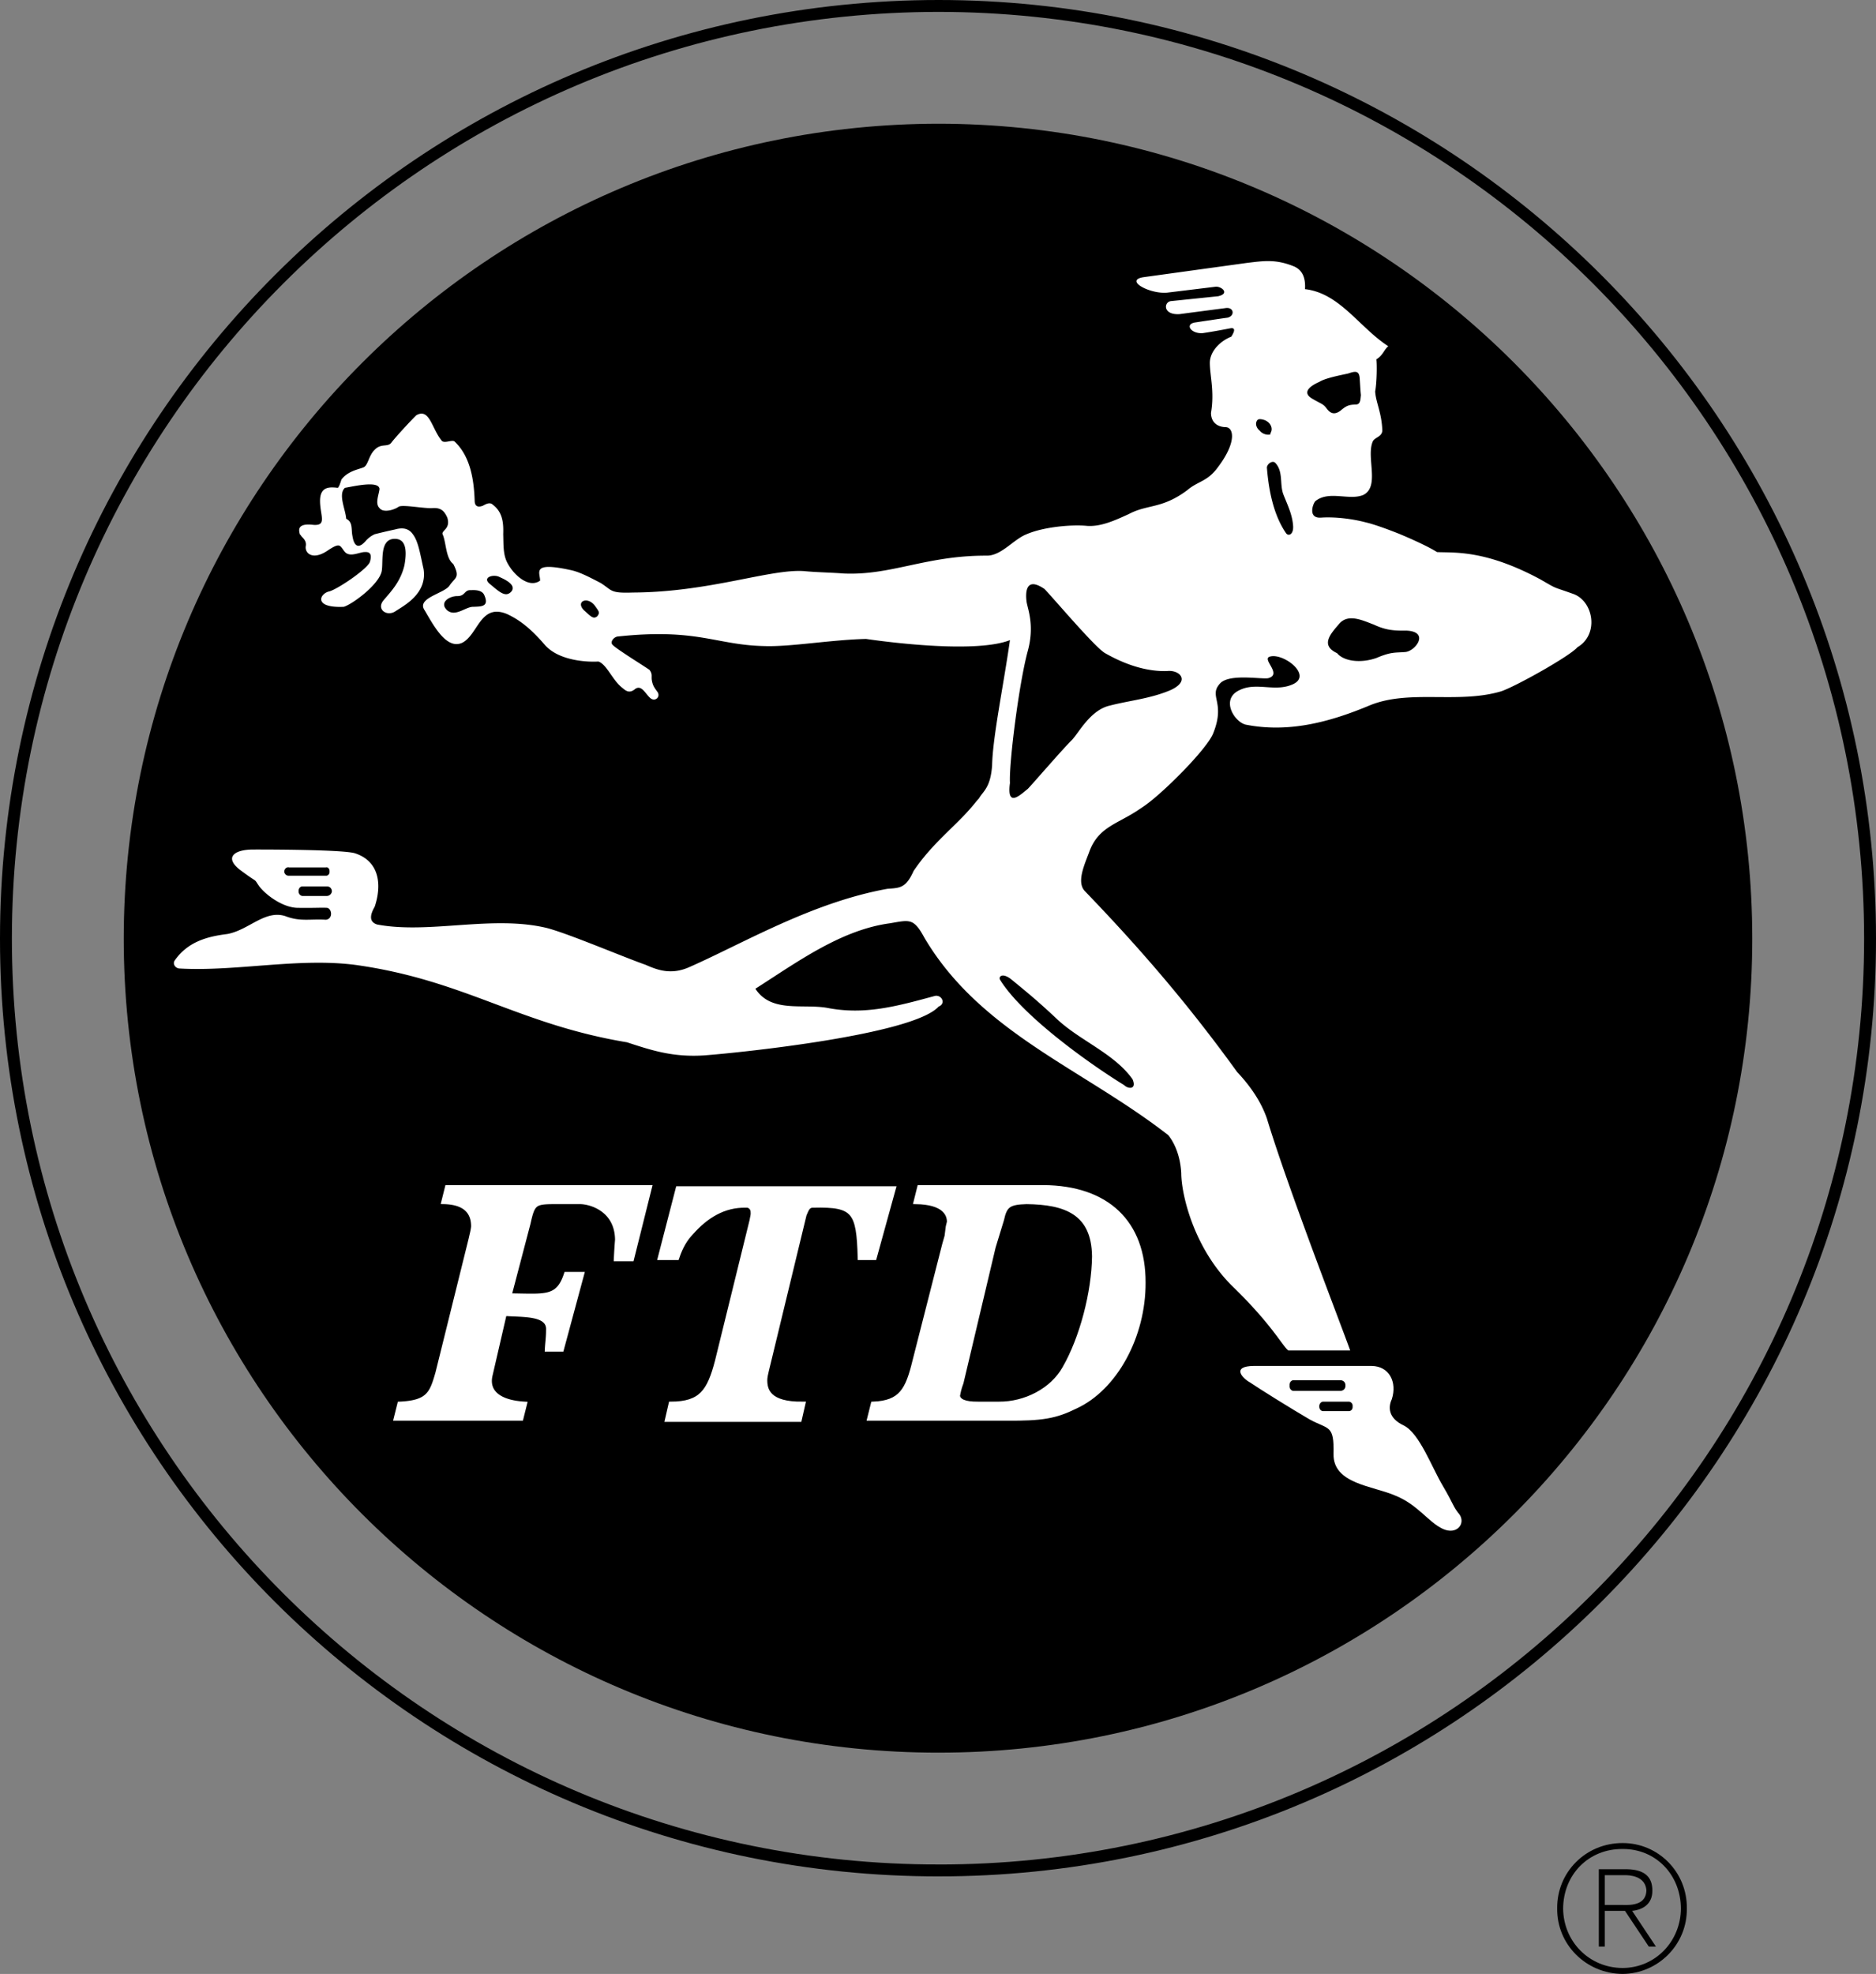 <svg xmlns="http://www.w3.org/2000/svg" width="157.703" height="165.898"><rect width="100%" height="100%" fill="#808080" stroke="none"/><path d="M134.902 157.598h1.801c.781.023 1.649.316 1.7 1.3-.051 1.145-1.122 1.247-2.102 1.2h-1.399v.5h1.7l2 3h.601l-2-3c.957-.102 1.707-.614 1.7-1.7.007-1.144-.641-1.761-2.102-1.8h-2.399v6.5h.5v-6"/><path d="M136.402 154.898c2.993-.008 5.442 2.442 5.399 5.5.043 3.02-2.406 5.473-5.399 5.5-3.086-.027-5.535-2.48-5.5-5.5-.035-3.058 2.414-5.507 5.5-5.5v.5c-2.863-.023-4.98 2.149-5 5 .02 2.754 2.164 4.989 5 5 2.77-.011 4.887-2.257 4.899-5-.012-2.836-2.113-5.023-4.899-5v-.5m-57.5-7.598c37.754.016 68.399-30.628 68.399-68.402 0-37.828-30.645-68.472-68.399-68.5-37.847.028-68.492 30.672-68.5 68.5.008 37.774 30.653 68.418 68.5 68.403"/><path fill="none" stroke="#000" d="M78.902 157.2c43.223.019 78.301-35.06 78.301-78.302 0-43.296-35.078-78.375-78.3-78.398C35.585.523.507 35.602.5 78.898c.008 43.243 35.086 78.32 78.402 78.301Zm0 0"/><path fill="#fff" d="M105.402 114.8h9.899c1.504.02 2.156 1.372 1.699 2.798-.293.62-.344 1.574 1 2.203 1.336.66 2.355 3.52 3.3 5.097.954 1.622.805 1.672 1.403 2.403.504.77-.246 1.719-1.402 1.199-1.246-.578-2.094-2.031-4-2.8-1.895-.829-5.246-.981-5.2-3.5.055-2.481-.394-2.028-2-2.9-1.597-.929-4.394-2.679-5-3.1-.695-.38-1.597-1.38.301-1.4m-25.699-11.702.098-.399c.004-.73-.492-1.66-2.801-1.699l.3-1.2h10.403c5.36.032 8.418 2.958 8.399 8 .02 4.493-2.368 8.872-5.7 10.4-1.691.835-2.82 1.023-5.8 1h-11.5l.3-1.2c2.364-.094 2.914-1.191 3.5-3.602l2.5-9.8.2-.7 3.898.903-2.7 11.398c-.202.528-.253.875-.3 1.102.047.469.61.71 1.703.699H84c2.16.012 4.441-1.113 5.5-3 1.465-2.547 2.461-6.387 2.5-9.402-.04-3.727-2.457-4.559-5.7-4.598-1.484.04-1.835.281-2.097 1.5l-.703 2.3-3.898-.902.101-.8"/><path fill="none" stroke="#fff" stroke-width=".4" d="m79.703 103.098.098-.399c.004-.73-.492-1.66-2.801-1.699l.3-1.2h10.403c5.36.032 8.418 2.958 8.399 8 .02 4.493-2.368 8.872-5.7 10.4-1.691.835-2.82 1.023-5.8 1h-11.5l.3-1.2c2.364-.094 2.914-1.191 3.5-3.602l2.5-9.8.2-.7 3.898.903-2.7 11.398c-.202.528-.253.875-.3 1.102.047.469.61.71 1.703.699H84c2.16.012 4.441-1.113 5.5-3 1.465-2.547 2.46-6.387 2.5-9.402-.04-3.727-2.457-4.559-5.7-4.598-1.484.04-1.835.281-2.097 1.5l-.703 2.3-3.898-.902zm0 0"/><path fill="#fff" d="M56.902 105.7H55.5l1.5-5.802h18.102L73.5 105.7h-1.2c-.1-3.898-.495-4.48-3.898-4.398-.547-.04-.629.437-.8.797l-3 12.402c-.27 1.09-.297 1.25-.301 1.5.004.8.25 2.043 3.199 2l-.297 1.3H56.102l.3-1.3c2.536-.012 3.23-1.04 3.899-3.602l2.902-11.8c.086-.426.113-.536.098-.7.015-.347-.254-.64-.598-.597-1.86-.043-3.363.894-4.601 2.297-.465.492-.864 1.093-1.2 2.101"/><path fill="none" stroke="#fff" stroke-width=".4" d="M56.902 105.7H55.5l1.5-5.802h18.102L73.5 105.7h-1.2c-.1-3.898-.495-4.48-3.898-4.398-.547-.04-.629.437-.8.797l-3 12.402c-.27 1.09-.297 1.25-.301 1.5.004.8.25 2.043 3.199 2l-.297 1.3H56.102l.3-1.3c2.536-.012 3.23-1.04 3.899-3.602l2.902-11.8c.086-.426.113-.536.098-.7.015-.347-.254-.64-.598-.597-1.86-.043-3.363.894-4.601 2.297-.465.492-.864 1.093-1.2 2.101zm0 0"/><path fill="#fff" d="m39.602 104.098-2.801 11.3c-.496 1.723-.77 2.489-3.2 2.602l-.3 1.2h10.5l.3-1.2c-2.28-.133-3.195-1.078-2.898-2.402l1.2-5.2c1.503.122 3.804-.078 3.699 1.403.004.57-.079 1.11-.102 1.597h1.203l1.7-6.3h-1.301c-.696 2.12-1.786 1.824-4.801 1.8l1.601-6.097c.356-1.621.516-1.781 2-1.801h2.399c.906.02 3.078.668 3.101 3.2a42.39 42.39 0 0 0-.101 1.6h1.3l1.5-6h-17l-.3 1.2c2.3.047 2.504 1.367 2.5 2.098-.043.37-.094.523-.2 1"/><path fill="none" stroke="#fff" stroke-width=".4" d="m39.602 104.098-2.801 11.3c-.496 1.723-.77 2.489-3.2 2.602l-.3 1.2h10.5l.3-1.2c-2.28-.133-3.195-1.078-2.898-2.402l1.2-5.2c1.503.122 3.804-.078 3.699 1.403.003.57-.079 1.11-.102 1.597h1.203l1.7-6.3h-1.301c-.696 2.12-1.786 1.824-4.801 1.8l1.601-6.097c.356-1.621.516-1.781 2-1.801h2.399c.906.02 3.078.668 3.101 3.2a42.39 42.39 0 0 0-.101 1.6h1.3l1.5-6h-17l-.3 1.2c2.3.047 2.504 1.367 2.5 2.098-.043.37-.094.523-.2 1zm0 0"/><path fill="#fff" d="M81.703 67.8c-1.402 1.66-3.324 3.06-4.902 5.4-.653 1.448-1.145 1.421-2.2 1.5-6.39 1.152-12.203 4.628-16.699 6.6-1.445.622-2.547.27-3.601-.202C52.207 80.355 47.883 78.504 46 78c-4.602-1.121-9.906.527-14.297-.3-.8-.255-.496-.981-.203-1.5.637-1.91.355-3.856-1.7-4.5-1.292-.329-8.597-.302-8.597-.302-1.598.024-2.398.723-.902 1.801 1.504 1.121.957.52 1.5 1.301.554.719 2.004 1.82 3.3 1.8 1.305.02 1.907-.03 2.399 0 .406.071.508.919-.098 1-1.347-.081-2.156.177-3.402-.3-1.719-.57-3.09 1.176-4.898 1.5-1.684.21-3.293.64-4.399 2.2-.238.323.066.695.399.698 4.77.266 9.988-.93 14.8-.3 9.172 1.285 13.633 4.976 22.801 6.5 2.055.672 3.852 1.273 6.5 1.101 3.055-.23 17.555-1.73 19.7-4.101.644-.258.257-1.004-.301-.899-3.254.883-5.934 1.625-9.102 1-2.074-.347-4.672.434-6-1.601 3.5-2.23 7.18-4.942 11.3-5.5 1.657-.278 1.997-.473 2.903 1.203 4.723 7.996 13.313 11.004 20.5 16.597.352.422 1.004 1.473 1.098 3.2.004 1.773 1.054 6.37 4.402 9.601 3.254 3.172 4.102 4.922 4.598 5.301h5.199c-.543-1.578-5.195-13.523-7-19.5-.496-1.43-1.395-2.73-2.5-3.902-4.055-5.614-8.07-10.293-12.797-15.2-.75-.78.008-2.312.399-3.398.789-2.043 2.41-2.266 4.199-3.5l.3-.2c1.555-1.03 5.407-4.87 5.899-6.202 1.055-2.653-.469-3.078.602-4.2.84-.785 3.402-.3 4-.398 1.21-.32-.493-1.55.101-1.8 1.102-.403 3.664 1.527 2 2.3-1.508.7-3.07-.207-4.5.5-1.621.742-.465 2.648.5 2.898 3.547.707 6.98-.168 10.399-1.597 3.343-1.399 7.453-.114 11.101-1.203 1.254-.426 5.8-2.977 6.399-3.7 1.855-1.078 1.355-3.925-.399-4.5-1.746-.628-1.2-.328-2.703-1.199-4.672-2.515-7.246-2.226-8.7-2.3-.581-.376-1.82-.962-3.097-1.5-1.082-.434-2.195-.837-2.902-1-1.13-.297-2.547-.47-3.7-.399-1.246.121-.695-1.277-.5-1.402 1.145-.891 2.825-.008 4-.5 1.422-.703.223-3.172.801-4.5.168-.348.754-.375.801-.899-.047-1.504-.547-2.379-.601-3.3.152-.829.152-2.329.101-2.7.55-.328.652-.828 1-1.101-2.445-1.586-4.074-4.461-7-4.797.05-.828-.14-1.559-.902-1.903-1.543-.632-2.547-.476-4-.3L96.1 23.3c-1.597.27.555 1.422 2 1.297l4.102-.5c.504-.028 1.203.574.2.8l-3.903.403c-.695.02-.793 1.219.703 1.097.152-.027 3.797-.5 3.797-.5.707-.128.855.622.203.801-.738.098-2.703.399-2.703.399-.945.125-.395.972.602.902.902-.129 2.3-.402 2.3-.402.602-.125.254.472.098.703-.844.32-1.793 1.172-1.797 2.199.004 1.07.402 2.422.098 4.2.004.773.504 1.171 1.199 1.198.707-.027 1.055 1.274-.797 3.602-.82.988-1.547.973-2.402 1.7-2.117 1.585-3.344 1.171-4.899 2-1.21.554-2.347 1.07-3.5 1-1.246-.13-3.648.07-5.101.698-1.09.426-2.086 1.774-3.301 1.801-5.144-.027-8.07 1.688-12.098 1.5-.972-.078-2.34-.101-3.3-.199-2.852-.207-7.946 1.77-14.399 1.8-1.95.071-1.722-.179-2.703-.8-1.02-.527-1.82-.953-2.598-1.102-3.246-.703-2.496.223-2.5.903-.945.672-2.18-.461-2.699-1.403-.43-.718-.37-1.613-.402-2.5.031-.937-.035-1.859-.899-2.5-.207-.187-.496-.074-.8.102-.61.238-.696-.152-.7-.402-.058-1.778-.363-3.754-1.699-5-.234-.164-.902.23-1.101-.098-.82-1.027-.996-2.723-2.102-2.102-.52.504-1.82 1.922-2.098 2.301-.32.422-.847.024-1.402.602-.543.52-.543 1.37-1 1.5-.445.172-1.254.297-1.797 1-.148.468-.195.57-.3.699-.696-.078-1.497-.129-1.5 1.098.003 1.273.652 2.171-.7 2-1.344-.118-1.031.597-1 .8.043.047.051.063.098.102.004.121.504.371.402.898-.097.575.555 1.223 1.797.403 1.156-.782 1.055-.43 1.5.097.457.473 1.258-.027 1.703 0 .453-.027.555.274.399.801-.145.57-2.645 2.274-3.399 2.5-.847.172-1.398 1.422 1.2 1.301.753-.23 3.105-1.98 3.199-3.102.105-.828-.145-2.425.898-2.597 1.055-.13 1.258.77 1 2.199-.344 1.473-1.242 2.32-1.797 3-.547.723.305 1.32 1 .898.703-.476 2.754-1.476 2.399-3.597-.278-1.203-.426-2.29-.899-2.903-.293-.418-.742-.613-1.5-.398-.836.18-1.328.305-1.703.398-.324.157-.48.282-.7.5-.394.473-.843.774-1.097 0a5.683 5.683 0 0 1-.101-.5c-.067-.566.02-1.035-.5-1.3-.047-.778-.703-2.059-.102-2.598.758-.129 2.856-.629 2.902.098-.046.472-.394 1.222 0 1.601.305.422 1.204.172 1.598-.101.305-.227 2.207.172 2.902.101.704-.027.954.274 1.2.801.297.961-.496 1.07-.399 1.398.305.622.254 2.024.899 2.5.605 1.172.156 1.122-.301 1.801-.418.684-2.84 1.051-2.098 2.102.73 1.234 1.848 3.39 3.2 2.699 1.304-.73 1.5-3.293 3.699-2.402 1.254.574 2.203 1.449 3.199 2.601 1.258 1.438 3.879 1.446 4.5 1.399.691.218 1.18 1.558 2 2.203.223.168.555.57 1.101.098.555-.38.88.472 1.301.8.38.274.805-.101.598-.5-.246-.351-.418-.527-.5-1-.07-.379.082-.504-.2-.898-.62-.43-2.745-1.73-3.1-2.102-.235-.23.07-.636.401-.699 6.754-.73 8.286.727 12.399.8 2.156.071 5.555-.53 8.5-.6 2.555.37 9.355 1.171 12.101.1-.546 3.821-1.445 8.122-1.5 10.5-.125 1.93-.777 2.204-1.101 2.798-.207.218-.379.453-.598.703"/><path d="M84.902 65.8c-.097-1.577.754-8.378 1.5-11.1.575-2.122.004-3.477-.101-4.102-.094-.676-.145-2.227 1.5-1.098.754.77 4.254 4.922 5.101 5.398.754.422 2.852 1.575 5.2 1.5 1.054-.128 2.003.825.3 1.602-1.695.723-3.445.871-5.101 1.3-1.645.372-2.594 2.27-3.2 2.9-.695.671-3.195 3.57-3.699 4.1-.597.47-1.797 1.673-1.5-.5m10.301 24.9c-1.547-2.18-4.48-3.259-6.402-5.102-1.469-1.375-2.219-2.004-3.801-3.297-.77-.606-1.129-.192-.898.097 1.828 2.91 7.16 6.805 10.398 8.801.355.348 1.082.371.703-.5M106.8 36.398c.235-.359.04-.882-.5-1.097-.234-.067-.464-.121-.597 0-.223.27-.097.672.2.898.202.274.652.399.898.301m1.101 5.098c.38.953.735 1.672.801 2.601.05.723-.394.906-.601.602-1.047-1.531-1.45-3.59-1.602-5.5.008-.301.457-.637.703-.403.707.75.34 1.829.7 2.7m2.999-9.5c-.746.324-1.496.875-.601 1.402.804.473.906.422 1.199.8.305.423.656.622 1.203.2.453-.379.652-.48 1.2-.5.452.02.452-.328.5-.8-.048-.43-.048-.63-.102-1.4-.047-.73-.446-.577-1-.402-.547.122-1.895.372-2.399.7M42 48.5c-.492-.277-1.543.02-.797.598.754.625 1.305 1.172 1.797.601.406-.527-.492-.976-1-1.199m-2.5 1.098c-.492.023-.395.523-1.098.5-.695.023-1.496.574-.8 1.203.703.57 1.554-.328 2.199-.301.656-.027 1.351.004.902-1-.246-.527-1.098-.379-1.203-.402m10.5 1.3c-.645-.828-1.645-.328-.898.403.546.476.753.77 1.101.5.254-.328.156-.39-.203-.903m-22.598 22.7c.145.023.301-.133.301-.297v-.102c0-.191-.156-.347-.3-.3H24.3c-.207-.047-.363.109-.399.3v.102c.036.164.192.32.399.297h3.101M27.5 75.3a.436.436 0 0 0 .402-.402c-.02-.234-.175-.394-.402-.398h-2.098c-.156.004-.312.164-.3.398a.383.383 0 0 0 .3.403H27.5m85.203 41.597c.234-.027.39-.183.399-.398v-.102c-.008-.222-.165-.378-.399-.398h-4c-.152.02-.308.176-.3.398v.102a.388.388 0 0 0 .3.398h4m.699 1.7c.172-.008.328-.164.301-.399a.347.347 0 0 0-.3-.398h-2.2c-.152.02-.308.176-.3.398-.009.235.148.39.3.399h2.2m-1.001-63.7c.555.672 1.953.872 3.301.403 1.254-.531 1.55-.43 2.399-.5.855-.031 2.152-1.73.101-1.801-1.148.02-1.797-.078-2.703-.5-.996-.379-2.145-.93-2.898-.102-.747.872-1.645 1.825-.2 2.5"/></svg>
